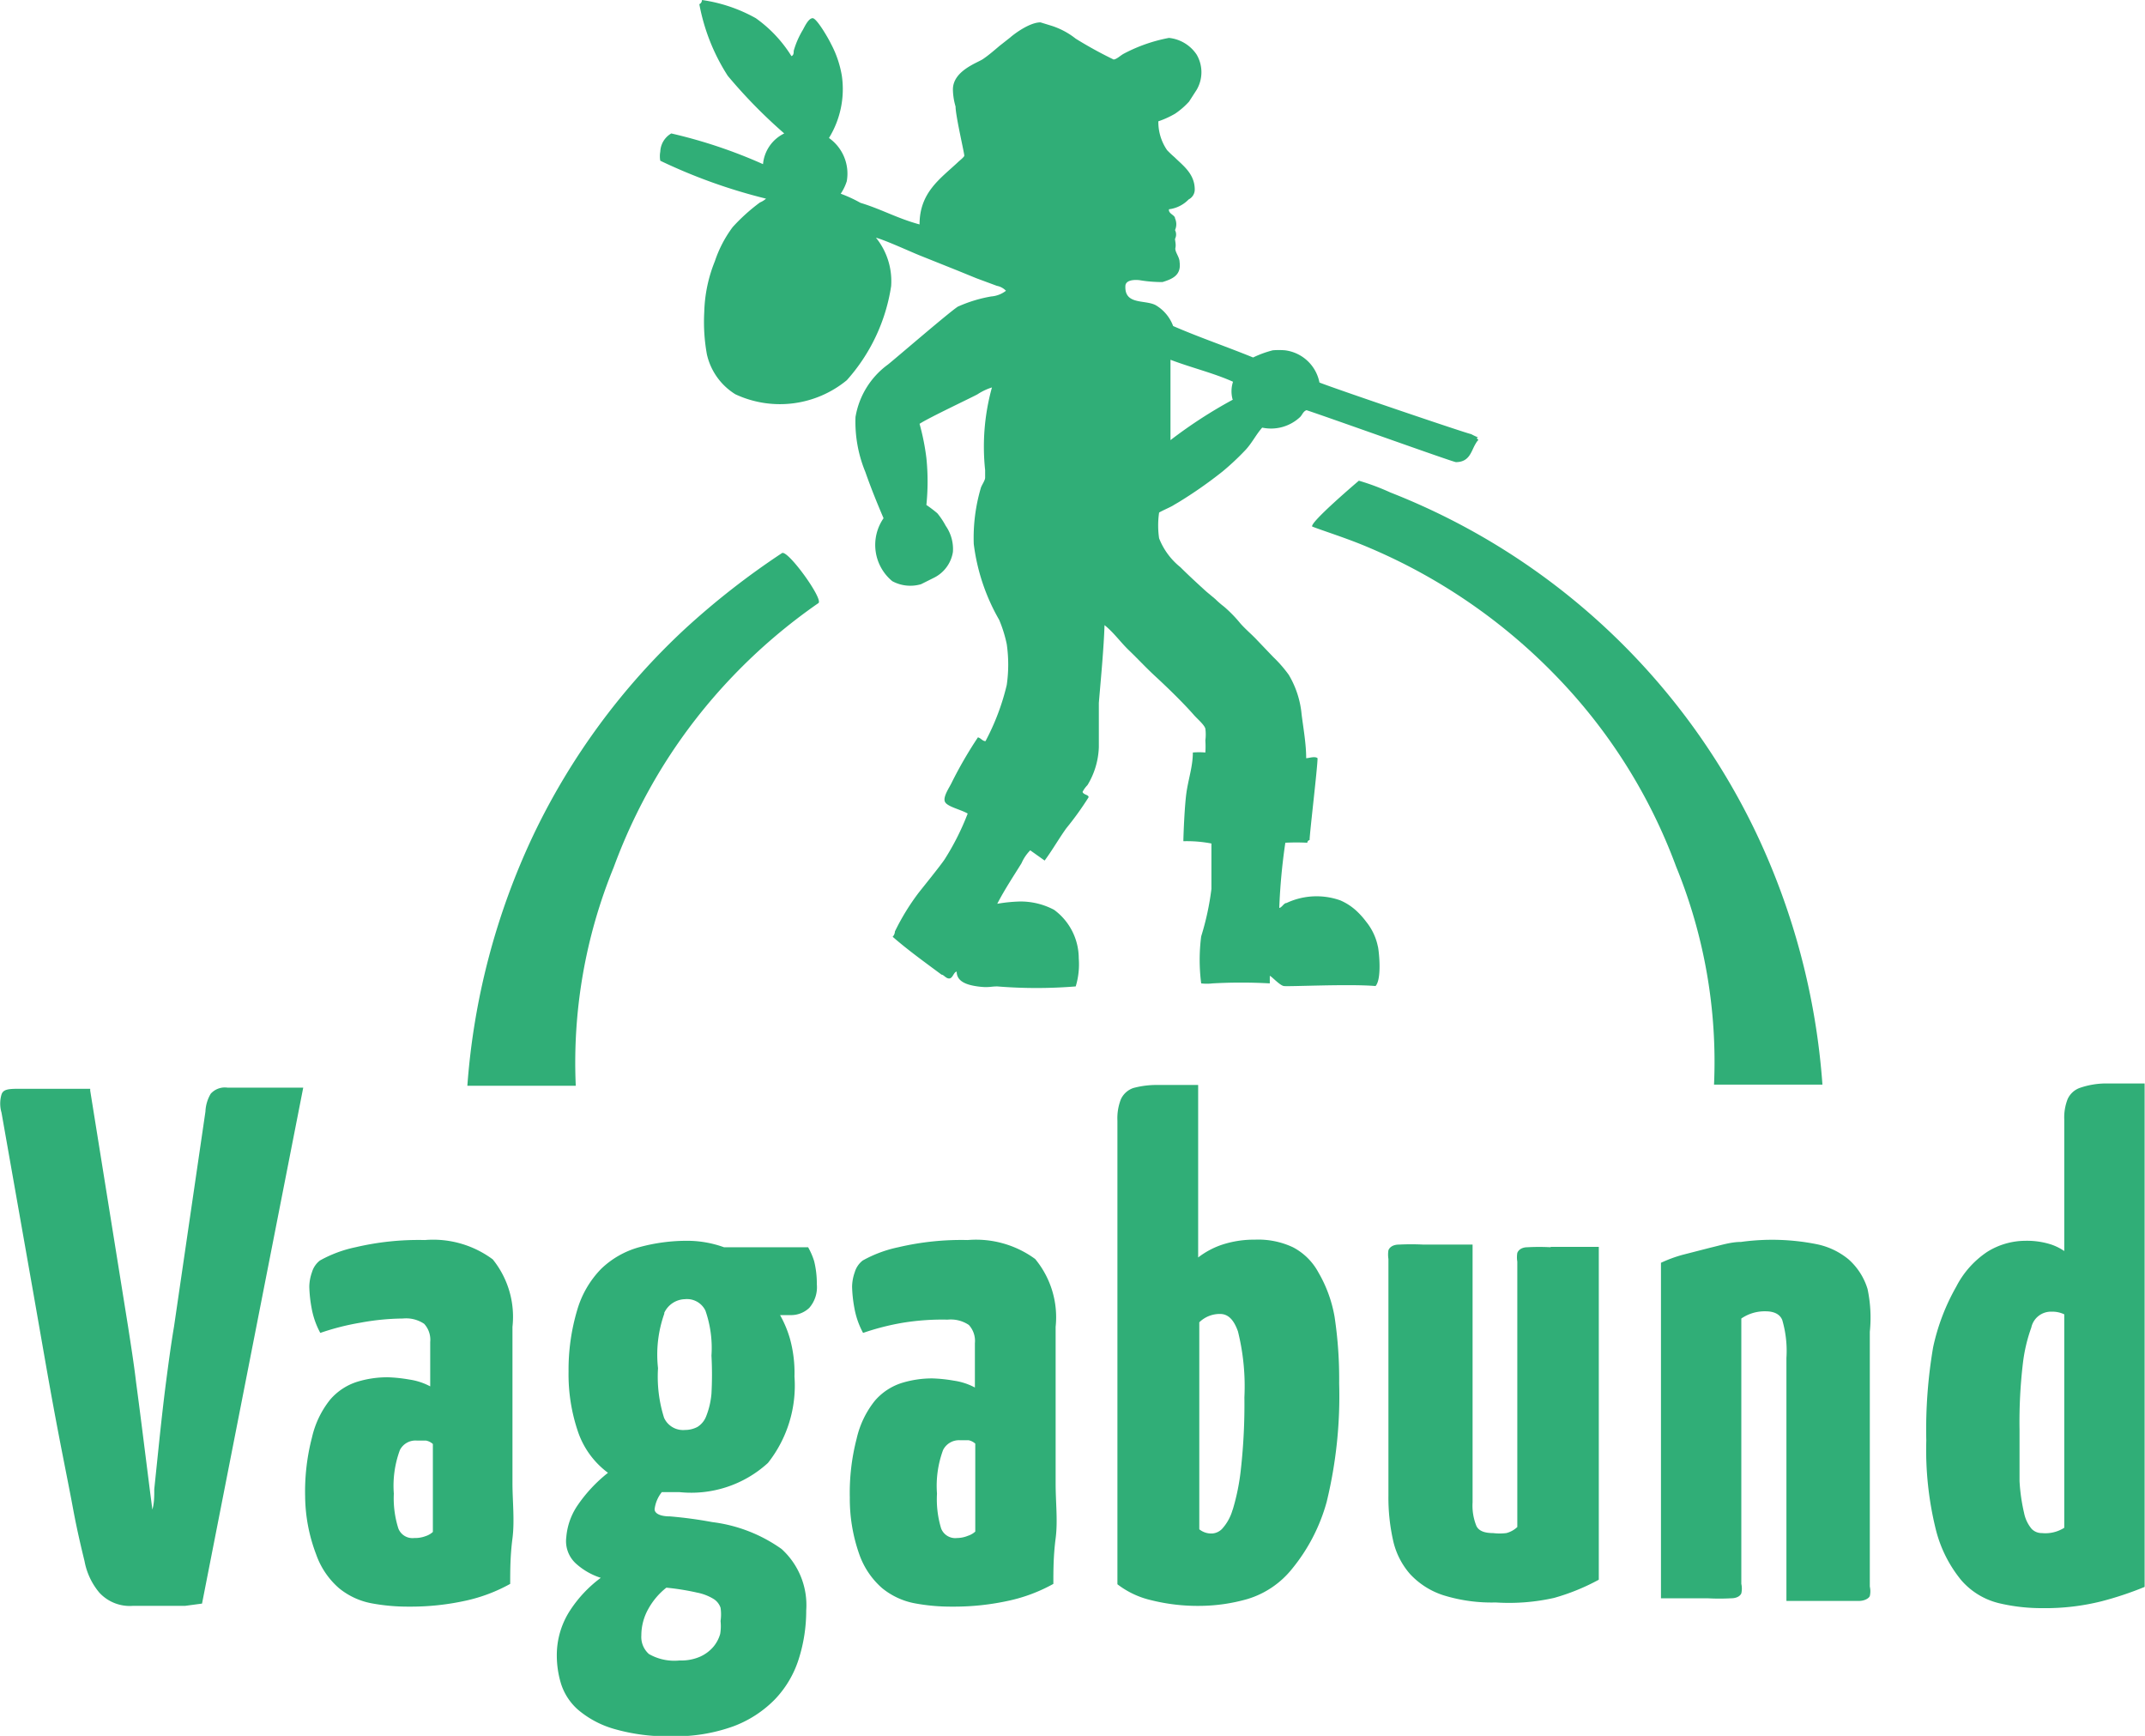 <svg xmlns="http://www.w3.org/2000/svg" viewBox="0 0 56.59 45.79"><defs><style>.cls-1,.cls-2{fill:#30ae77}.cls-2{fill-rule:evenodd}</style></defs><title>Element 4</title><g id="Ebene_2" data-name="Ebene 2"><g id="Ebene_2-2" data-name="Ebene 2"><path class="cls-1" d="M5.56 28.85a1 1 0 0 0-.14.47L4.59 35c-.08.47-.15 1-.21 1.46s-.12 1-.17 1.47l-.14 1.35c0 .19 0 .37-.05.54l-.07-.54-.17-1.35q-.09-.72-.19-1.47c-.06-.51-.14-1-.21-1.46l-1-6.23v-.05H.57c-.32 0-.48 0-.53.15a.85.85 0 0 0 0 .48l.84 4.76.35 2c.12.68.24 1.33.36 1.95s.24 1.21.34 1.75.21 1 .3 1.37a1.8 1.8 0 0 0 .39.83 1.09 1.09 0 0 0 .88.35h1.38l.45-.06L8 28.69H6a.5.5 0 0 0-.44.16zM11.21 32.71a7.26 7.26 0 0 0-1.83.19 3.32 3.32 0 0 0-.94.35.61.61 0 0 0-.21.31 1.19 1.19 0 0 0-.07.38 3.53 3.53 0 0 0 .06.56 2.18 2.18 0 0 0 .23.66 6.6 6.6 0 0 1 1.06-.27 6.44 6.44 0 0 1 1.12-.11.85.85 0 0 1 .56.14.62.62 0 0 1 .16.48v1.17a1.68 1.68 0 0 0-.55-.18 4 4 0 0 0-.57-.06 2.72 2.72 0 0 0-.81.12 1.56 1.56 0 0 0-.71.47 2.47 2.47 0 0 0-.48 1 5.66 5.66 0 0 0-.18 1.55A4.4 4.4 0 0 0 8.34 41a2.1 2.1 0 0 0 .6.89 1.91 1.91 0 0 0 .85.4 5.2 5.2 0 0 0 1 .09 6.72 6.72 0 0 0 1.51-.16 4.3 4.3 0 0 0 1.16-.44c0-.34 0-.74.06-1.2s0-1 0-1.45V35a2.41 2.41 0 0 0-.52-1.78 2.64 2.64 0 0 0-1.79-.51zm-.28 7.86a.4.4 0 0 1-.42-.25 2.63 2.63 0 0 1-.12-.92 2.72 2.72 0 0 1 .16-1.15A.46.46 0 0 1 11 38h.24a.38.38 0 0 1 .18.09V40.41a.52.52 0 0 1-.19.11.79.79 0 0 1-.3.05zM21.32 32.9H19.1a2.87 2.87 0 0 0-.93-.17 4.78 4.78 0 0 0-1.31.17 2.34 2.34 0 0 0-1 .57 2.58 2.58 0 0 0-.63 1.08 5.51 5.51 0 0 0-.23 1.63 4.69 4.69 0 0 0 .25 1.59 2.25 2.25 0 0 0 .79 1.08 3.88 3.88 0 0 0-.81.87 1.74 1.74 0 0 0-.29.83.8.8 0 0 0 .25.69 1.78 1.78 0 0 0 .66.38 3.34 3.34 0 0 0-.81.86 2.16 2.16 0 0 0-.35 1.2 2.56 2.56 0 0 0 .11.73 1.53 1.53 0 0 0 .45.69 2.56 2.56 0 0 0 .93.5 5.06 5.06 0 0 0 1.54.2 4.5 4.5 0 0 0 1.62-.26 3 3 0 0 0 1.1-.71 2.72 2.72 0 0 0 .63-1.06 4.21 4.21 0 0 0 .2-1.29 2 2 0 0 0-.65-1.62 4 4 0 0 0-1.83-.71 11.21 11.21 0 0 0-1.11-.15c-.27 0-.41-.08-.41-.19a.89.89 0 0 1 .19-.45h.47a3 3 0 0 0 2.33-.77 3.29 3.29 0 0 0 .7-2.28 3.39 3.39 0 0 0-.12-1 2.92 2.92 0 0 0-.26-.62h.27a.7.7 0 0 0 .5-.19.83.83 0 0 0 .2-.62 2.49 2.49 0 0 0-.07-.61 1.87 1.87 0 0 0-.16-.37zM19 43.1a.92.92 0 0 1-.18.34 1 1 0 0 1-.35.26 1.24 1.24 0 0 1-.54.1 1.35 1.35 0 0 1-.81-.17.6.6 0 0 1-.2-.49 1.43 1.43 0 0 1 .19-.71 1.85 1.85 0 0 1 .47-.55 6.52 6.52 0 0 1 .81.13 1.32 1.32 0 0 1 .44.17.44.44 0 0 1 .18.23 1.2 1.2 0 0 1 0 .35 1.24 1.24 0 0 1-.01.34zm-1.48-8.46a.62.62 0 0 1 .55-.37.54.54 0 0 1 .54.3 3 3 0 0 1 .16 1.19 9.18 9.18 0 0 1 0 1 2.08 2.08 0 0 1-.14.6.57.57 0 0 1-.23.28.71.71 0 0 1-.33.08.55.55 0 0 1-.55-.32 3.59 3.59 0 0 1-.16-1.31 3.23 3.23 0 0 1 .17-1.45zM25.53 32.71a7.26 7.26 0 0 0-1.83.19 3.32 3.32 0 0 0-.94.35.61.61 0 0 0-.21.31 1.19 1.19 0 0 0-.07.38 3.53 3.53 0 0 0 .06.56 2.18 2.18 0 0 0 .23.66 6.57 6.57 0 0 1 1.06-.27 6.44 6.44 0 0 1 1.17-.08.85.85 0 0 1 .56.14.62.62 0 0 1 .16.48v1.17a1.68 1.68 0 0 0-.55-.18 4 4 0 0 0-.57-.06 2.72 2.72 0 0 0-.81.12 1.56 1.56 0 0 0-.71.47 2.47 2.47 0 0 0-.48 1 5.67 5.67 0 0 0-.18 1.55 4.39 4.39 0 0 0 .25 1.5 2.11 2.11 0 0 0 .6.89 1.92 1.92 0 0 0 .85.4 5.2 5.2 0 0 0 1 .09 6.72 6.72 0 0 0 1.51-.16 4.29 4.29 0 0 0 1.16-.44c0-.34 0-.74.06-1.2s0-.94 0-1.45V35a2.41 2.41 0 0 0-.54-1.79 2.64 2.64 0 0 0-1.78-.5zm-.28 7.86a.4.4 0 0 1-.42-.25 2.64 2.64 0 0 1-.11-.92 2.73 2.73 0 0 1 .16-1.15.47.47 0 0 1 .43-.26h.24a.38.38 0 0 1 .18.09V40.4a.52.52 0 0 1-.19.11.78.78 0 0 1-.28.06zM34.78 33.56a1.61 1.61 0 0 0-.67-.66 2.15 2.15 0 0 0-1-.2 2.7 2.7 0 0 0-.89.14 2.15 2.15 0 0 0-.61.33v-4.55h-1.06a2.33 2.33 0 0 0-.65.08.56.56 0 0 0-.33.3 1.38 1.38 0 0 0-.09.56v12.23a2.31 2.31 0 0 0 .89.42 5.06 5.06 0 0 0 1.3.15 4.67 4.67 0 0 0 1.24-.18 2.39 2.39 0 0 0 1.18-.8 4.78 4.78 0 0 0 .91-1.76 11.79 11.79 0 0 0 .33-3.13 11 11 0 0 0-.12-1.75 3.51 3.51 0 0 0-.43-1.18zm-2.26 6.26a1.25 1.25 0 0 1-.28.51.4.4 0 0 1-.25.12.5.5 0 0 1-.35-.11v-5.46a.77.77 0 0 1 .55-.22c.21 0 .36.15.47.46a6 6 0 0 1 .17 1.74 15.42 15.42 0 0 1-.09 1.87 5.8 5.8 0 0 1-.22 1.1zM40.91 32.9a5.52 5.52 0 0 0-.61 0c-.15 0-.24.07-.27.15a.72.72 0 0 0 0 .23v7a.66.66 0 0 1-.29.16 1.46 1.46 0 0 1-.35 0c-.23 0-.38-.06-.44-.19a1.43 1.43 0 0 1-.1-.62v-6.8h-1.3a6.37 6.37 0 0 0-.64 0c-.16 0-.25.07-.28.15a.73.73 0 0 0 0 .23v6.24a5.16 5.16 0 0 0 .12 1.17 2 2 0 0 0 .45.9 2.06 2.06 0 0 0 .88.56 4.28 4.28 0 0 0 1.38.19 5.41 5.41 0 0 0 1.54-.12 5.66 5.66 0 0 0 1.18-.48v-8.78h-1.27zM48.77 33.22a1.92 1.92 0 0 0-.84-.4 6 6 0 0 0-2-.06c-.27 0-.54.09-.8.15l-.74.19a3.59 3.59 0 0 0-.57.21v8.85h1.23a5.75 5.75 0 0 0 .62 0c.15 0 .24-.06.27-.13a.57.57 0 0 0 0-.25v-7a1.09 1.09 0 0 1 .64-.19c.23 0 .38.08.44.23a2.9 2.9 0 0 1 .11 1v6.41H49.04c.14 0 .26-.06.29-.13a.56.56 0 0 0 0-.25v-6.72a3.64 3.64 0 0 0-.06-1.13 1.71 1.71 0 0 0-.5-.78zM56.53 28.58h-1a2.15 2.15 0 0 0-.64.11.56.56 0 0 0-.34.3 1.32 1.32 0 0 0-.09.54V33a1.41 1.41 0 0 0-.37-.18 2.09 2.09 0 0 0-.66-.09 1.91 1.91 0 0 0-1 .29 2.44 2.44 0 0 0-.82.92 5.6 5.6 0 0 0-.61 1.6 12.92 12.92 0 0 0-.18 2.46 8.75 8.75 0 0 0 .25 2.34 3.4 3.4 0 0 0 .67 1.34 1.91 1.91 0 0 0 1 .61 4.87 4.87 0 0 0 1.13.13 6.12 6.12 0 0 0 1.57-.18 8.83 8.83 0 0 0 1.14-.38V28.58zm-2.66 11.86a.37.37 0 0 1-.27-.11.94.94 0 0 1-.2-.42 4.85 4.85 0 0 1-.12-.84v-1.36a13.13 13.13 0 0 1 .09-1.76 4.24 4.24 0 0 1 .22-.93.53.53 0 0 1 .54-.42.71.71 0 0 1 .33.07v5.63a.93.93 0 0 1-.59.14zM20.63 14.59a20.46 20.46 0 0 0-2.56 2 18 18 0 0 0-4 5.44 18.62 18.62 0 0 0-1.74 6.61h2.86a13.6 13.6 0 0 1 1-5.76 14.68 14.68 0 0 1 1.3-2.67 14.53 14.53 0 0 1 1.84-2.37 14.77 14.77 0 0 1 2.26-1.93c.15-.09-.81-1.42-.96-1.32zM35.85 12.68a6.12 6.12 0 0 1 .83.31 17.95 17.95 0 0 1 9.66 9 18.58 18.58 0 0 1 1.74 6.62h-2.86a13.59 13.59 0 0 0-1-5.75 14.34 14.34 0 0 0-3.14-5 15 15 0 0 0-5-3.43c-.54-.23-1.18-.43-1.46-.54-.08-.1 1.23-1.21 1.23-1.21z"/><path class="cls-2" d="M39 11.6s-.08-.06 0-.06a1.93 1.93 0 0 1-.19-.09c-.07 0-3.63-1.21-4-1.36a1.06 1.06 0 0 0-.91-.85 2.06 2.06 0 0 0-.32 0 2.72 2.72 0 0 0-.52.19c-.71-.29-1.42-.53-2.11-.83a1.07 1.07 0 0 0-.46-.55c-.28-.15-.82 0-.8-.5 0-.14.17-.18.37-.16a3.53 3.53 0 0 0 .61.05c.26-.08.5-.18.45-.53 0-.13-.13-.27-.11-.37S31 6.36 31 6.3a.25.25 0 0 0 0-.23.38.38 0 0 0 0-.31c0-.09-.18-.12-.16-.24a.87.87 0 0 0 .52-.26.29.29 0 0 0 .16-.26c0-.42-.32-.64-.53-.85a2.65 2.65 0 0 1-.2-.19 1.31 1.31 0 0 1-.23-.76A2.41 2.41 0 0 0 31 3a2 2 0 0 0 .37-.32l.2-.31a.92.92 0 0 0 0-.93 1 1 0 0 0-.73-.44 4.19 4.19 0 0 0-1.18.41c-.1.05-.19.15-.28.16a10.92 10.92 0 0 1-1-.55 2 2 0 0 0-.67-.35l-.26-.08c-.29 0-.7.31-.8.4l-.28.22c-.13.11-.29.25-.44.35s-.79.31-.79.8a1.68 1.68 0 0 0 .07.45c0 .25.24 1.26.23 1.3s-.13.13-.18.18c-.46.43-1 .79-1 1.63-.59-.16-1-.4-1.56-.57a3.61 3.61 0 0 0-.52-.24 1.27 1.27 0 0 0 .16-.33 1.15 1.15 0 0 0-.47-1.14A2.46 2.46 0 0 0 22.21 2a2.75 2.75 0 0 0-.29-.85c-.05-.11-.37-.67-.48-.67s-.21.22-.26.31a2.28 2.28 0 0 0-.24.55c0 .05 0 .12-.06.14a3.47 3.47 0 0 0-.94-1A4.08 4.08 0 0 0 18.52 0s0 .08-.07.11A5.26 5.26 0 0 0 19.2 2a13.52 13.52 0 0 0 1.49 1.52 1 1 0 0 0-.56.81 13.16 13.16 0 0 0-2.42-.81.58.58 0 0 0-.29.48.65.65 0 0 0 0 .24 14.48 14.48 0 0 0 2.79 1 .57.57 0 0 1-.16.1 4.88 4.88 0 0 0-.72.65 3.18 3.18 0 0 0-.47.9 3.82 3.82 0 0 0-.28 1.34 4.78 4.78 0 0 0 .07 1.12 1.67 1.67 0 0 0 .75 1.05 2.78 2.78 0 0 0 2.94-.37 4.8 4.8 0 0 0 1.17-2.48 1.82 1.82 0 0 0-.4-1.28c.26.07.91.37 1.16.47l1 .4.49.2.54.2a.45.45 0 0 1 .24.13.73.73 0 0 1-.39.15 3.64 3.64 0 0 0-.86.26c-.07 0-1.76 1.46-1.87 1.54a2.15 2.15 0 0 0-.85 1.38 3.47 3.47 0 0 0 .26 1.45c.15.43.31.82.48 1.22a1.24 1.24 0 0 0 .23 1.66 1 1 0 0 0 .76.08l.36-.18a.92.92 0 0 0 .48-.67 1.07 1.07 0 0 0-.19-.69 2 2 0 0 0-.22-.33 3.32 3.32 0 0 0-.29-.22 6.06 6.06 0 0 0 0-1.24 6.16 6.16 0 0 0-.18-.9c.22-.15 1.41-.71 1.53-.78a1.52 1.52 0 0 1 .38-.18 5.84 5.84 0 0 0-.18 2.18v.2c0 .07-.08.18-.11.26a4.66 4.66 0 0 0-.19 1.49 5.32 5.32 0 0 0 .67 2 3.47 3.47 0 0 1 .2.64 3.76 3.76 0 0 1 0 1.08 6.19 6.19 0 0 1-.56 1.48c-.08 0-.12-.08-.2-.1a11.05 11.05 0 0 0-.69 1.19c-.06.13-.24.38-.18.51s.41.2.6.31a6.73 6.73 0 0 1-.61 1.21c-.12.18-.6.77-.7.9a6.12 6.12 0 0 0-.61 1s0 .08-.06.14c.4.35.86.68 1.29 1 .06 0 .12.11.21.1s.11-.17.19-.18c0 .26.26.35.55.39s.34 0 .52 0a12.83 12.83 0 0 0 2.07 0 2 2 0 0 0 .08-.74 1.59 1.59 0 0 0-.65-1.28 1.88 1.88 0 0 0-.9-.22 4.11 4.11 0 0 0-.6.06c.19-.37.43-.73.64-1.07a1.12 1.12 0 0 1 .23-.34l.38.27c.2-.27.37-.57.57-.85a8.11 8.11 0 0 0 .59-.82c0-.07-.13-.06-.16-.14a.73.73 0 0 1 .13-.18 2.06 2.06 0 0 0 .3-1v-1.17c.06-.71.13-1.44.15-2.05.25.2.42.45.65.67s.44.45.69.68.69.65 1 1c.09.11.29.27.32.38a1.18 1.18 0 0 1 0 .31 2.33 2.33 0 0 1 0 .32 1.91 1.91 0 0 0-.33 0c0 .34-.1.64-.16 1s-.09 1.24-.09 1.34a3.39 3.39 0 0 1 .74.06v1.2a7.18 7.18 0 0 1-.27 1.25 4.84 4.84 0 0 0 0 1.24 1.24 1.24 0 0 0 .3 0 13.65 13.65 0 0 1 1.51 0v-.19c0-.05.25.24.37.26s1.72-.06 2.42 0c.18-.2.08-1 .06-1.05a1.52 1.52 0 0 0-.31-.65 2.09 2.09 0 0 0-.24-.27 1.51 1.51 0 0 0-.44-.29 1.87 1.87 0 0 0-1.42.07c-.07 0-.12.12-.19.13a15.79 15.79 0 0 1 .16-1.72 5.63 5.63 0 0 1 .58 0s0-.06.06-.07c0-.17.21-1.92.21-2.16-.07-.06-.23 0-.3 0 0-.37-.07-.76-.12-1.15A2.48 2.48 0 0 0 34 17.8a3.41 3.41 0 0 0-.41-.47l-.43-.45c-.13-.14-.3-.28-.44-.44a3.45 3.45 0 0 0-.43-.44 2.4 2.4 0 0 1-.23-.2l-.24-.2c-.23-.21-.46-.42-.68-.64a1.83 1.83 0 0 1-.56-.76 2.35 2.35 0 0 1 0-.68c.12-.07.32-.15.39-.2l.12-.07a11.46 11.46 0 0 0 1.16-.81 6.72 6.72 0 0 0 .58-.54c.19-.19.3-.43.47-.62a1.12 1.12 0 0 0 1-.28c.06-.06.08-.15.17-.18.75.25 3.84 1.36 3.94 1.37.35 0 .4-.27.5-.45s.09-.1.09-.14zm-6.47-1.06a12.31 12.31 0 0 0-1.65 1.07V9.49c.55.21 1.14.35 1.65.58a.81.81 0 0 0-.01.47z"/></g></g></svg>